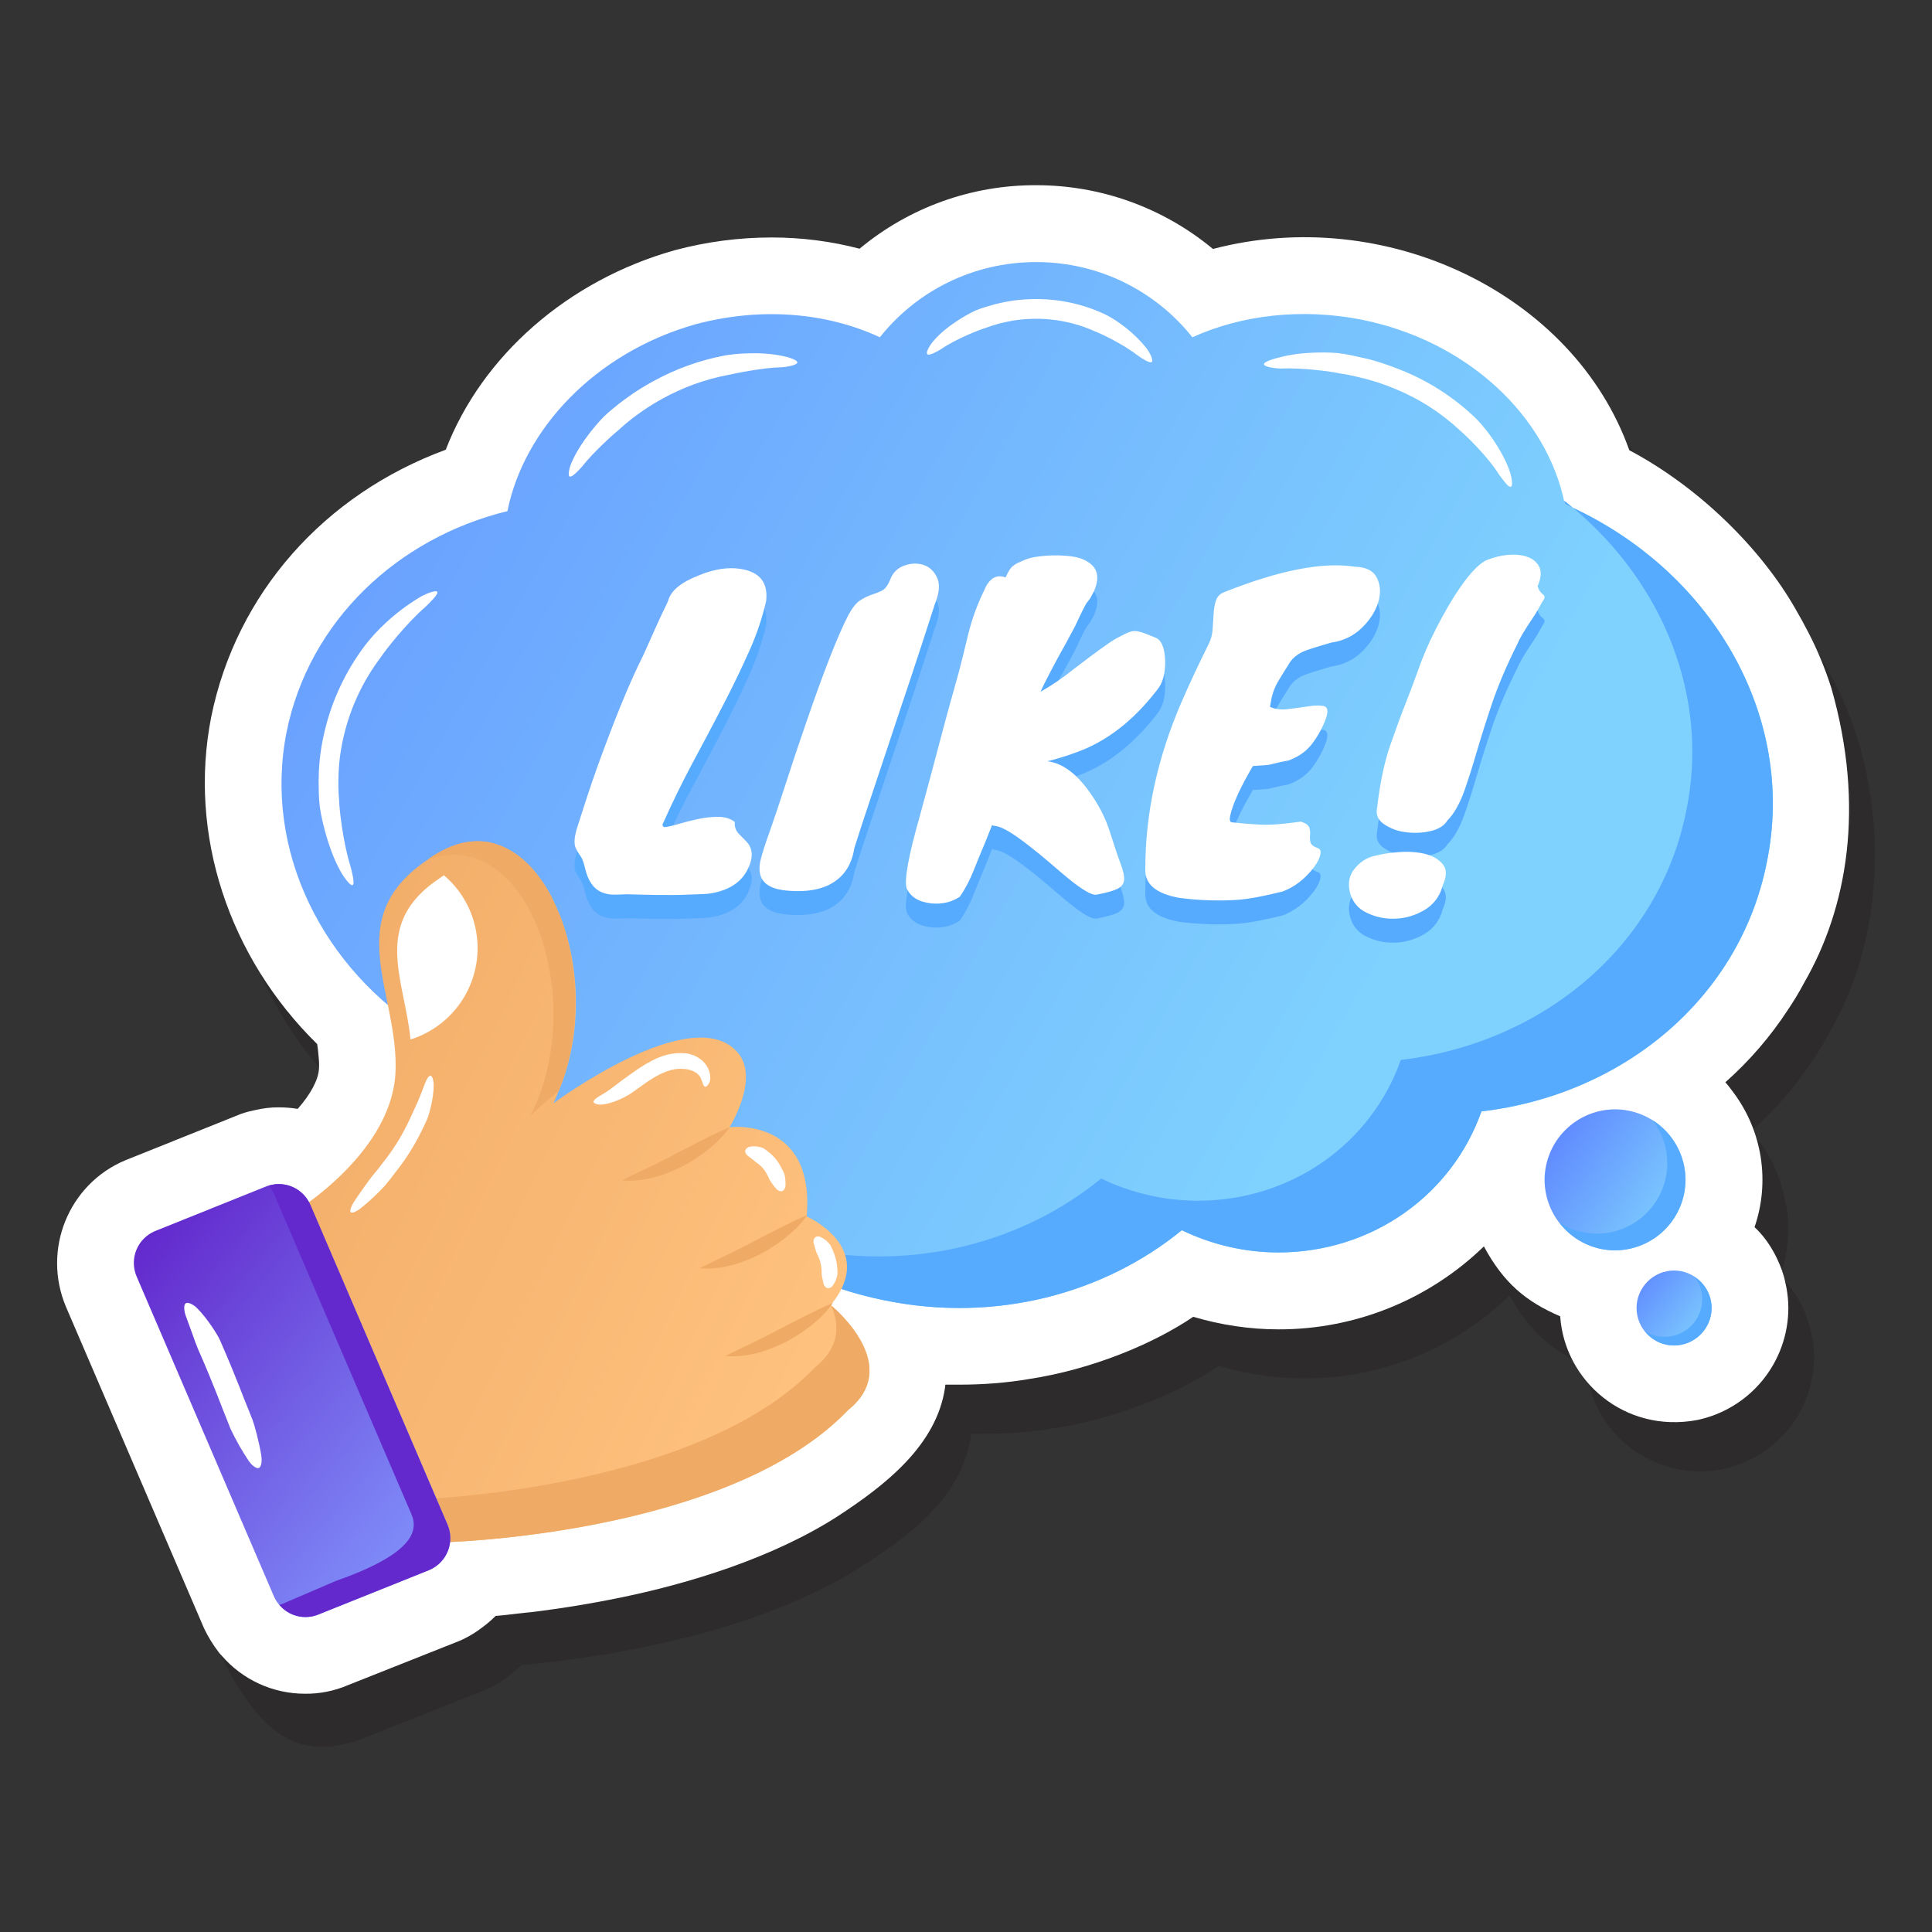 <svg width="162" height="162" viewBox="0 0 162 162" fill="none" xmlns="http://www.w3.org/2000/svg">
<rect x="0" y="0" width="162" height="162" fill="#333333" stroke="none"/>
<path opacity="0.2" d="M153.443 86.503C152.969 87.409 152.475 88.18 152.09 88.759C150.893 90.61 149.487 92.317 147.901 93.848C147.558 94.191 147.194 94.537 146.829 94.858C148.688 97.026 149.331 98.77 149.793 101.214C150.084 102.791 149.979 104.94 149.276 107.01C150.891 108.478 152.111 111.111 152.111 113.795C152.106 115.999 151.344 118.134 149.952 119.843C148.56 121.551 146.623 122.729 144.466 123.18C143.13 123.452 141.752 123.436 140.423 123.134C139.094 122.832 137.844 122.25 136.757 121.427C135.671 120.605 134.771 119.56 134.12 118.363C133.468 117.166 133.079 115.843 132.978 114.484C132.683 114.359 132.389 114.231 132.097 114.098C131.977 114.053 131.863 113.995 131.756 113.924C129.445 112.685 127.804 110.894 126.582 108.621C121.962 113.102 115.774 115.598 109.338 115.577C106.956 115.577 104.528 115.213 102.21 114.527C98.87 116.79 93.624 118.958 88.445 119.744C86.556 120.066 84.559 120.216 82.561 120.216H81.424C81.424 120.283 81.403 120.345 81.403 120.43C80.795 124.685 77.555 127.804 73.803 130.31C73.329 130.653 72.857 130.953 72.362 131.275C65.267 135.823 55.609 138.15 47.283 139.22C47.283 139.22 46.468 139.327 46.339 139.327L45.544 139.413C44.877 139.499 44.276 139.563 43.719 139.606C43.29 140.035 42.816 140.423 42.301 140.787C41.805 141.143 41.272 141.445 40.712 141.688L31.349 145.404C19.833 150.498 18.401 136.921 7.688 113.688C5.67 108.9 7.902 103.404 12.648 101.407L21.968 97.672C22.41 97.48 22.87 97.337 23.342 97.243L23.428 97.219C24.243 97.028 24.865 96.962 25.51 96.962C26.068 96.962 26.606 97.005 27.121 97.09C28.193 95.868 28.836 94.684 28.903 93.741C28.924 93.376 28.903 92.99 28.86 92.581C28.835 92.272 28.799 91.965 28.753 91.659C21.322 84.357 17.93 74.072 19.862 64.238C21.968 53.846 29.375 45.558 39.531 41.82C42.559 33.982 49.732 27.628 58.727 25.096C63.992 23.695 69.338 23.676 74.232 24.965C82.73 17.882 95.235 17.834 103.864 24.988C106.358 24.333 108.927 24 111.506 24C123.356 24 134.863 30.885 138.777 41.863C143.172 44.197 147.422 47.9 149.814 51.011C150.372 51.678 150.886 52.364 151.315 53.029C151.789 53.696 152.24 54.363 152.649 55.07C153.078 55.799 153.464 56.509 153.829 57.217C158.076 65.45 158.729 77.341 153.443 86.503Z" fill="#160B10"/>
<path d="M151.286 82.394C150.815 83.296 150.319 84.068 149.933 84.65C148.461 86.909 146.692 88.96 144.673 90.749C144.802 90.896 144.93 91.049 145.059 91.22C145.059 91.22 145.338 91.585 145.381 91.649C146.562 93.243 147.337 95.1 147.64 97.06C147.943 99.02 147.765 101.025 147.12 102.901C148.294 103.966 149.2 105.657 149.59 107.065C149.638 107.308 149.955 108.328 149.955 109.686C149.95 111.889 149.188 114.024 147.797 115.732C146.405 117.441 144.469 118.619 142.312 119.07C136.22 120.213 131.187 115.777 130.824 110.374C127.963 109.147 126.076 107.577 124.425 104.511C119.806 108.992 113.617 111.489 107.182 111.468C104.8 111.468 102.372 111.103 100.054 110.415C96.716 112.68 91.556 114.832 86.289 115.632C84.4 115.956 82.406 116.106 80.404 116.106H79.268C79.268 116.171 79.246 116.235 79.246 116.321C78.551 121.188 74.22 124.547 70.208 127.163C64.857 130.593 57.886 132.785 51.654 134.036C49.492 134.471 47.314 134.829 45.126 135.108C45.126 135.108 44.312 135.215 44.183 135.215L43.387 135.301C42.72 135.389 42.122 135.451 41.562 135.496C41.134 135.925 40.66 136.311 40.145 136.675C39.648 137.032 39.116 137.334 38.556 137.578L29.193 141.295C28.048 141.788 26.812 142.036 25.565 142.021C24.24 142.021 22.932 141.735 21.727 141.184C20.523 140.632 19.452 139.827 18.587 138.824C18.51 138.75 18.438 138.671 18.373 138.586C17.878 137.947 17.453 137.256 17.105 136.525L5.532 109.579C3.514 104.79 5.746 99.294 10.492 97.297L19.811 93.56C20.253 93.368 20.714 93.225 21.186 93.131L21.272 93.107C22.087 92.916 22.711 92.852 23.354 92.852C23.912 92.852 24.45 92.895 24.965 92.981C26.037 91.756 26.682 90.575 26.747 89.631C26.77 89.264 26.747 88.878 26.704 88.471C26.679 88.162 26.643 87.855 26.596 87.549C19.168 80.247 15.774 69.962 17.708 60.128C19.811 49.734 27.221 41.446 37.377 37.71C40.402 29.872 47.573 23.516 56.571 20.984C59.226 20.273 61.962 19.912 64.709 19.912C67.223 19.912 69.712 20.233 72.076 20.855C76.228 17.396 81.466 15.51 86.87 15.53C92.289 15.521 97.539 17.413 101.707 20.876C116.152 17.077 131.927 24.588 136.621 37.753C142.612 40.936 147.691 46.091 150.493 50.958C150.922 51.69 151.308 52.397 151.672 53.107C152.382 54.48 153.047 56.069 153.562 57.7C156.42 67.694 154.872 76.183 151.286 82.394Z" fill="white"/>
<path d="M148.151 72.314C145.888 83.74 136.035 91.818 124.213 93.197C121.752 100.192 115.053 105.021 107.172 105.021C104.314 105.021 101.557 104.33 99.094 103.149C92.592 108.466 83.53 110.929 74.27 109.057C68.261 107.875 62.942 105.021 58.904 101.076C48.659 102.951 38.806 97.926 36.343 89.259C36.147 88.371 35.95 87.585 35.849 86.696C27.082 81.278 22.058 71.33 24.031 61.379C25.901 52.118 33.288 45.124 42.549 42.858C43.931 35.964 49.936 29.56 58.31 27.194C63.828 25.717 69.343 26.213 73.777 28.281C76.831 24.438 81.557 21.975 86.879 21.975C92.202 21.975 96.926 24.438 99.983 28.281C104.118 26.408 109.143 25.817 114.165 26.804C123.032 28.576 129.731 34.88 131.208 42.267C143.325 47.587 150.712 59.902 148.151 72.314Z" fill="url(#paint0_linear_37_10)"/>
<path d="M29.57 74.213C29.375 74.313 28.779 73.493 28.517 72.988C27.445 71.075 26.792 68.031 26.782 67.252C26.782 67.252 26.73 67.211 26.716 65.443C26.735 64.562 26.764 63.228 27.221 61.31C27.843 58.688 29.007 56.225 30.637 54.08C31.148 53.422 31.713 52.809 32.326 52.245C33.185 51.443 34.125 50.731 35.13 50.122C35.607 49.818 36.553 49.444 36.664 49.624C36.784 49.815 36.074 50.494 35.69 50.873C34.101 52.24 32.317 54.511 31.933 55.106C30.444 57.072 29.384 59.328 28.822 61.729C28.41 63.468 28.391 64.681 28.374 65.479C28.367 66.024 28.388 66.568 28.436 67.111C28.448 67.819 28.758 70.642 29.389 72.64C29.529 73.16 29.765 74.113 29.57 74.213ZM47.761 39.955C47.576 39.859 47.781 39.052 47.993 38.644C48.712 37.01 50.375 35.126 50.856 34.732C50.856 34.732 50.863 34.687 51.969 33.799C52.536 33.374 53.382 32.729 54.763 31.974C56.655 30.929 58.702 30.194 60.826 29.799C61.136 29.741 61.906 29.641 62.823 29.627C63.738 29.596 64.791 29.668 65.651 29.856C66.103 29.942 66.885 30.182 66.856 30.399C66.828 30.613 66.037 30.759 65.605 30.792C63.931 30.823 61.651 31.314 61.093 31.43C59.143 31.798 57.265 32.476 55.53 33.439C54.261 34.137 53.493 34.73 52.974 35.116C52.638 35.397 52.288 35.664 51.971 35.967C51.53 36.329 49.82 37.832 48.784 39.147C48.49 39.466 47.964 40.057 47.759 39.952L47.761 39.955ZM77.755 29.701C77.598 29.551 78.001 28.884 78.299 28.564C79.385 27.273 81.491 26.106 82.063 25.939C82.063 25.939 82.082 25.892 83.385 25.522C84.04 25.363 85.033 25.115 86.539 25.081C88.607 25.026 90.66 25.443 92.543 26.301C93.748 26.873 95.166 27.969 96.114 29.179C96.39 29.513 96.745 30.213 96.576 30.351C96.407 30.489 95.79 30.075 95.461 29.851C94.229 28.884 92.316 27.969 91.828 27.793C90.174 27.042 88.369 26.68 86.553 26.735C85.229 26.768 84.362 26.99 83.79 27.13C83.403 27.233 83.021 27.355 82.646 27.495C82.146 27.643 80.195 28.395 78.906 29.279C78.561 29.484 77.917 29.851 77.755 29.701ZM105.986 30.556C105.948 30.342 106.796 30.073 107.287 29.97C109.171 29.436 111.909 29.515 112.581 29.668C112.581 29.668 112.621 29.632 114.143 29.973C114.906 30.132 116.03 30.437 117.634 31.09C119.837 31.993 121.855 33.293 123.589 34.925C123.847 35.157 124.44 35.785 125.028 36.617C125.619 37.446 126.208 38.458 126.539 39.376C126.739 39.843 126.889 40.745 126.691 40.817C126.477 40.898 125.993 40.183 125.707 39.807C124.731 38.251 122.901 36.5 122.424 36.097C120.835 34.609 118.986 33.424 116.969 32.603C115.932 32.167 114.858 31.827 113.76 31.585C113.289 31.471 112.813 31.378 112.333 31.309C111.713 31.168 109.226 30.814 107.382 30.904C106.906 30.887 106.027 30.773 105.986 30.556Z" fill="white"/>
<path d="M148.144 72.316C145.888 83.752 136.03 91.811 124.225 93.191C121.748 100.202 115.046 105.019 107.182 105.019C104.383 105.014 101.621 104.378 99.101 103.158C92.595 108.459 83.525 110.934 74.26 109.05C68.938 107.999 64.14 105.634 60.328 102.37C62.563 103.442 64.974 104.23 67.513 104.735C76.781 106.596 85.827 104.142 92.331 98.82C94.852 100.036 97.614 100.672 100.414 100.683C108.299 100.683 115.003 95.864 117.455 88.876C129.283 87.494 139.12 79.413 141.397 67.978C143.37 58.406 139.427 48.879 131.913 42.592C143.611 48.069 150.662 60.138 148.144 72.316ZM131.913 42.592C131.683 42.478 131.448 42.368 131.213 42.263C131.189 42.175 131.168 42.065 131.146 41.977C131.408 42.175 131.67 42.373 131.913 42.592Z" fill="#57ABFF"/>
<path d="M141.335 98.93C141.33 100.496 140.706 101.996 139.599 103.104C138.491 104.211 136.991 104.835 135.425 104.84C133.859 104.836 132.358 104.212 131.251 103.105C130.144 101.998 129.519 100.498 129.514 98.932C129.518 97.366 130.141 95.865 131.249 94.757C132.356 93.649 133.856 93.024 135.422 93.019C136.989 93.023 138.49 93.647 139.599 94.754C140.707 95.862 141.331 97.363 141.335 98.93Z" fill="url(#paint1_linear_37_10)"/>
<path d="M141.331 98.929C141.326 100.496 140.702 101.998 139.594 103.107C138.486 104.215 136.985 104.84 135.418 104.845C133.512 104.845 131.825 103.925 130.753 102.522C131.673 103.113 132.745 103.442 133.907 103.442C135.468 103.437 136.964 102.815 138.068 101.711C139.172 100.607 139.794 99.111 139.799 97.55C139.799 96.192 139.339 94.922 138.55 93.915C139.399 94.448 140.099 95.188 140.585 96.065C141.071 96.942 141.327 97.927 141.331 98.929Z" fill="#57ABFF"/>
<path d="M143.513 109.679C143.513 111.408 142.1 112.824 140.371 112.824C138.641 112.824 137.226 111.408 137.226 109.679C137.226 107.952 138.641 106.534 140.371 106.534C142.1 106.534 143.513 107.952 143.513 109.679Z" fill="url(#paint2_linear_37_10)"/>
<path d="M143.523 109.683C143.523 111.415 142.098 112.819 140.368 112.819C139.361 112.819 138.462 112.335 137.893 111.592C138.374 111.92 138.965 112.094 139.58 112.094C140.415 112.091 141.215 111.757 141.806 111.166C142.397 110.576 142.73 109.776 142.734 108.94C142.734 108.24 142.493 107.582 142.076 107.058C142.953 107.606 143.523 108.588 143.523 109.683Z" fill="#57ABFF"/>
<path d="M69.667 109.412C69.674 109.429 69.674 109.429 69.66 109.436L69.684 109.445L69.691 109.462C69.743 109.495 69.841 109.586 69.977 109.719C70.07 109.793 70.174 109.9 70.282 110.008C70.794 110.513 71.511 111.294 72.069 112.242C72.135 112.347 72.202 112.452 72.252 112.566C72.84 113.672 73.164 114.958 72.657 116.245C72.397 116.919 71.904 117.586 71.108 118.229C69.098 120.342 66.506 122.058 63.673 123.456C53.493 128.418 40.114 129.193 37.734 129.307C37.751 129.3 37.727 129.293 37.727 129.293C37.481 129.305 37.348 129.307 37.348 129.307L35.621 125.695L24.276 101.896C24.276 101.896 24.934 101.507 25.896 100.809L25.91 100.802C28.383 98.984 32.85 95.023 33.157 90.041C33.524 83.297 28.393 77.026 35.945 72.028H35.935L36.171 71.866C36.228 71.823 36.293 71.795 36.35 71.747L36.714 71.528C37.744 70.932 38.737 70.608 39.678 70.553C40.128 70.53 40.58 70.555 41.024 70.63C41.243 70.687 41.453 70.727 41.663 70.808C41.882 70.866 42.075 70.951 42.291 71.047C42.687 71.24 43.078 71.471 43.452 71.747C43.652 71.89 43.833 72.04 44.009 72.214C44.874 72.986 45.624 74.02 46.258 75.225C46.504 75.733 46.742 76.264 46.968 76.819C48.636 81.043 48.85 86.722 46.866 91.44L46.849 91.485L46.844 91.49C46.696 91.833 46.57 92.183 46.401 92.514C46.401 92.514 58.072 83.849 61.853 88.25C63.742 90.448 61.172 94.515 61.172 94.515C61.172 94.515 68.307 93.634 67.649 101.898C67.64 101.922 67.64 101.922 67.647 101.936C67.637 101.96 67.647 101.977 67.637 102.001C67.637 102.001 73.505 104.554 69.793 109.26C69.758 109.315 69.715 109.367 69.667 109.412Z" fill="url(#paint3_linear_37_10)"/>
<path d="M69.696 109.464C70.215 109.895 75.645 114.605 71.118 118.238C61.057 128.721 37.348 129.314 37.348 129.314L35.628 125.7C40.345 125.431 59.547 123.818 68.333 114.662C70.43 112.983 70.401 111.072 69.696 109.464ZM69.655 109.433C69.665 109.426 69.665 109.426 69.667 109.409C69.681 109.428 69.691 109.438 69.696 109.464L69.655 109.433ZM46.258 75.223C46.504 75.732 46.742 76.264 46.968 76.819C48.564 81.047 48.788 86.701 46.849 91.484C45.403 92.611 44.476 93.564 44.476 93.564C49.327 84.011 44.448 69.779 36.502 71.873C36.305 71.904 36.121 71.968 35.935 72.03L36.171 71.866C36.228 71.823 36.293 71.794 36.35 71.747L36.715 71.528C37.744 70.932 38.737 70.608 39.678 70.553C40.128 70.513 40.582 70.538 41.024 70.629C41.243 70.687 41.453 70.727 41.663 70.808C41.882 70.865 42.075 70.951 42.292 71.046C42.687 71.239 43.078 71.47 43.452 71.747C43.652 71.89 43.833 72.04 44.009 72.214C44.874 72.986 45.624 74.017 46.258 75.223ZM52.171 98.975C52.955 98.565 53.708 98.231 54.451 97.86C55.187 97.481 55.931 97.138 56.655 96.745C58.127 95.999 59.564 95.206 61.172 94.52C60.674 95.249 60.045 95.854 59.373 96.397C58.698 96.938 57.971 97.411 57.203 97.81C55.664 98.584 53.929 99.125 52.171 98.977V98.975ZM58.682 106.343C59.464 105.931 60.219 105.598 60.962 105.228C61.698 104.847 62.439 104.506 63.163 104.109C64.638 103.365 66.075 102.574 67.683 101.888C67.182 102.617 66.556 103.222 65.884 103.763C65.208 104.304 64.48 104.777 63.711 105.176C62.175 105.95 60.44 106.491 58.682 106.343Z" fill="#EFAA65"/>
<path d="M60.841 113.703C61.622 113.29 62.377 112.957 63.12 112.588C63.857 112.206 64.597 111.866 65.322 111.468C66.796 110.725 68.233 109.934 69.841 109.248C69.341 109.977 68.714 110.582 68.042 111.122C67.367 111.663 66.64 112.136 65.872 112.535C64.333 113.309 62.599 113.85 60.841 113.703Z" fill="#EFAA65"/>
<path d="M26.027 101.038L37.527 127.837C37.677 128.186 37.757 128.562 37.762 128.942C37.767 129.322 37.697 129.699 37.556 130.052C37.415 130.405 37.206 130.727 36.94 130.999C36.675 131.272 36.359 131.489 36.009 131.639L26.759 135.356C26.053 135.658 25.257 135.667 24.544 135.382C23.831 135.097 23.261 134.541 22.959 133.836L11.457 107.039C11.307 106.689 11.227 106.314 11.222 105.934C11.218 105.553 11.288 105.176 11.429 104.823C11.57 104.47 11.78 104.148 12.045 103.876C12.311 103.604 12.627 103.386 12.977 103.237L22.225 99.52C22.574 99.37 22.95 99.29 23.33 99.285C23.71 99.281 24.087 99.35 24.441 99.491C24.794 99.632 25.115 99.841 25.388 100.107C25.66 100.372 25.877 100.688 26.027 101.038Z" fill="url(#paint4_linear_37_10)"/>
<path d="M26.025 101.04L37.522 127.837C37.826 128.542 37.838 129.339 37.555 130.053C37.272 130.767 36.717 131.339 36.012 131.644L26.756 135.353C26.19 135.6 25.559 135.657 24.958 135.515C24.357 135.374 23.817 135.041 23.421 134.567C23.526 134.545 23.628 134.512 23.726 134.467L28.136 132.573C34.559 130.315 35.126 128.418 34.492 126.951L22.99 100.154C22.878 99.886 22.722 99.638 22.528 99.423C23.207 99.208 23.943 99.255 24.589 99.555C25.236 99.855 25.747 100.385 26.023 101.043L26.025 101.04Z" fill="#6329CD"/>
<path d="M39.347 76.219C39.778 77.182 40.014 78.22 40.044 79.275C40.073 80.329 39.894 81.379 39.518 82.365C39.141 83.351 38.574 84.252 37.849 85.019C37.124 85.785 36.255 86.401 35.292 86.832C34.999 86.963 34.718 87.07 34.42 87.153C33.939 82.132 31.109 77.453 36.874 73.634L36.867 73.636L37.069 73.496C37.117 73.457 37.174 73.434 37.224 73.393C38.134 74.164 38.86 75.13 39.347 76.219ZM21.701 123.089C21.458 123.184 21.05 122.779 20.876 122.529C20.288 121.654 19.767 120.736 19.318 119.782L18.978 118.915C18.625 118.091 18.02 116.33 16.612 113.138C16.453 112.751 16.305 112.36 16.171 111.963L15.554 110.272C15.464 109.993 15.357 109.44 15.573 109.286C15.781 109.133 16.281 109.443 16.502 109.667C17.37 110.515 18.258 111.954 18.423 112.325C19.904 115.694 20.464 117.35 20.831 118.191L21.172 119.048C21.32 119.418 21.744 120.959 21.922 122.115C21.965 122.417 21.946 122.991 21.701 123.089ZM49.77 92.4C49.751 92.228 50.098 92.013 50.279 91.899C51.011 91.518 51.892 90.77 52.142 90.596L52.719 90.186C53.005 89.989 53.429 89.657 54.141 89.226C54.849 88.847 55.907 88.154 57.615 88.333C57.8 88.366 58.289 88.466 58.768 88.84C59.261 89.195 59.602 89.888 59.554 90.448C59.566 90.765 59.254 91.211 59.087 91.108C58.946 91.018 58.894 90.675 58.808 90.525C58.594 89.808 57.653 89.643 57.407 89.638C56.312 89.517 55.418 90.019 54.806 90.372C54.182 90.753 53.774 91.065 53.489 91.27L52.898 91.687C52.65 91.864 51.485 92.521 50.499 92.616C50.246 92.654 49.789 92.573 49.77 92.4ZM65.581 99.873C65.415 99.928 65.217 99.813 65.143 99.737C64.913 99.49 64.71 99.22 64.535 98.932L64.424 98.684C64.295 98.47 64.118 97.924 63.368 97.438L63.123 97.231L62.722 96.931C62.653 96.874 62.501 96.728 62.484 96.552C62.465 96.38 62.656 96.218 62.777 96.183C63.242 96.018 63.921 96.211 64.049 96.304C65.264 97.114 65.443 97.858 65.619 98.105L65.755 98.405C65.817 98.539 65.905 99.096 65.853 99.501C65.841 99.609 65.748 99.818 65.581 99.873ZM69.341 107.997C69.179 107.935 69.079 107.744 69.057 107.658C68.983 107.311 68.895 106.908 68.895 106.808V106.57C68.876 106.351 68.89 105.855 68.471 105.045C68.427 104.941 68.392 104.833 68.366 104.723L68.223 104.216C68.202 104.13 68.204 103.913 68.323 103.782C68.438 103.654 68.664 103.663 68.769 103.704C69.115 103.859 69.414 104.104 69.634 104.414C70.215 105.543 70.186 106.215 70.222 106.522V106.846C70.167 107.218 70.014 107.57 69.779 107.863C69.703 107.947 69.505 108.059 69.341 107.997ZM29.417 101.648C29.288 101.533 29.491 101.081 29.632 100.854C30.191 99.987 31.02 98.853 31.24 98.584L31.757 97.953C32.209 97.309 33.35 96.142 34.592 93.341C34.663 93.19 34.83 92.821 35.049 92.335C35.247 91.871 35.459 91.325 35.628 90.858C35.721 90.62 35.926 90.181 36.102 90.198C36.274 90.213 36.371 90.71 36.364 90.987C36.378 92.061 35.964 93.531 35.807 93.867C34.442 96.921 33.25 98.117 32.788 98.787L32.262 99.435C31.622 100.129 30.929 100.773 30.189 101.36C29.975 101.524 29.546 101.767 29.417 101.648Z" fill="white"/>
<path d="M58.985 76.974C58.563 76.986 58.134 77.002 57.701 77.024C56.247 77.095 53.979 77.036 52.524 76.993C52.169 77.014 51.814 77.024 51.459 77.024C51.116 77.026 50.776 76.959 50.461 76.826C49.772 76.536 49.307 75.873 49.062 74.825C48.95 74.341 48.824 73.996 48.681 73.796C48.549 73.616 48.432 73.427 48.331 73.229C48.107 72.874 48.126 72.285 48.378 71.466C48.636 70.644 48.962 69.629 49.362 68.419C49.763 67.209 50.218 65.929 50.727 64.574C51.926 61.358 53.003 58.804 53.956 56.917L54.939 54.72C55.216 54.101 55.464 53.56 55.688 53.105C55.909 52.653 56.021 52.414 56.021 52.39C56.243 51.547 57.096 50.837 58.582 50.261C60.026 49.66 61.336 49.505 62.513 49.794C63.823 50.127 64.397 50.992 64.243 52.39C63.918 53.808 63.456 55.19 62.861 56.517C62.21 57.979 61.516 59.423 60.781 60.845C58.237 65.796 57.503 66.801 55.554 71.132C55.533 71.221 55.578 71.299 55.688 71.366C55.973 71.342 56.381 71.254 56.903 71.099C57.424 70.944 57.967 70.806 58.534 70.682C59.101 70.563 59.659 70.501 60.216 70.501C60.769 70.501 61.236 70.644 61.615 70.93C61.594 71.101 61.61 71.274 61.661 71.438C61.713 71.603 61.798 71.754 61.913 71.883C62.136 72.114 62.356 72.343 62.58 72.564C63.135 73.141 63.178 73.908 62.713 74.861C62.267 75.792 61.469 76.426 60.314 76.76C59.882 76.886 59.435 76.958 58.985 76.974ZM78.391 52.657C77.69 54.848 76.975 57.034 76.247 59.216C75.59 61.169 74.989 62.966 74.448 64.607L72.933 69.153C72.466 70.539 72.033 71.864 71.633 73.131C71.411 74.596 70.692 75.626 69.469 76.226C68.76 76.559 67.916 76.726 66.942 76.726C65.965 76.726 65.231 76.619 64.743 76.409C64.254 76.195 63.938 75.892 63.795 75.495C63.649 75.094 63.649 74.611 63.795 74.046C63.938 73.479 64.188 72.702 64.545 71.716C64.898 70.727 65.346 69.391 65.891 67.704C66.434 66.017 67.006 64.307 67.606 62.575C69.093 58.249 70.27 55.252 71.135 53.589C71.468 52.967 71.802 52.55 72.135 52.34C72.469 52.131 72.788 51.974 73.1 51.876C73.41 51.773 73.698 51.659 73.965 51.523C74.232 51.392 74.47 51.059 74.68 50.525C74.78 50.267 74.936 50.034 75.138 49.844C75.341 49.654 75.583 49.513 75.847 49.429C76.412 49.227 76.943 49.212 77.443 49.377C77.943 49.544 78.32 49.901 78.575 50.442C78.83 50.985 78.768 51.723 78.391 52.657ZM82.517 51.523C82.939 50.504 83.54 50.137 84.319 50.427C84.538 49.937 84.733 49.627 84.9 49.493C85.067 49.36 85.238 49.255 85.415 49.177L85.981 48.929C86.282 48.814 86.594 48.735 86.913 48.693C87.888 48.548 88.879 48.537 89.858 48.662C90.382 48.729 90.818 48.872 91.175 49.096C92.042 49.605 92.228 50.427 91.74 51.557C91.785 51.535 91.775 51.557 91.709 51.623L91.406 52.19L91.175 52.49C91.063 52.6 90.72 53.277 90.144 54.52C89.677 55.409 89.2 56.286 88.712 57.15C87.911 58.639 87.425 59.592 87.246 60.014C88.194 59.477 89.095 58.864 89.943 58.182C91.873 56.695 93.107 55.809 93.636 55.519C94.17 55.233 94.541 55.054 94.756 54.987C94.954 54.922 95.164 54.904 95.37 54.937C95.568 54.968 95.78 55.032 96.002 55.121L96.833 55.454C97.367 55.63 97.655 56.274 97.7 57.384C97.724 58.473 97.5 59.29 97.033 59.847C95.015 62.468 92.738 64.219 90.21 65.107C89.426 65.398 88.626 65.642 87.814 65.839C88.988 65.972 90.11 66.749 91.175 68.169C92.042 69.324 92.669 70.513 93.055 71.73C93.443 72.953 93.748 73.858 93.969 74.444C94.194 75.032 94.286 75.487 94.255 75.809C94.222 76.133 94.031 76.376 93.688 76.543C93.343 76.71 92.762 76.869 91.94 77.024C91.561 77.093 90.787 76.647 89.61 75.692C89.1 75.27 88.557 74.811 87.98 74.311C87.416 73.823 86.838 73.352 86.246 72.898C84.914 71.854 83.983 71.311 83.451 71.266C83.36 71.256 83.27 71.233 83.185 71.199L82.584 72.698C82.275 73.431 81.958 74.198 81.636 75.011C81.314 75.821 80.931 76.547 80.49 77.191C79.799 77.658 79.001 77.846 78.091 77.758C77.048 77.646 76.359 77.224 76.026 76.493C75.806 75.804 76.173 73.784 77.126 70.434C77.769 68.081 78.325 66.017 78.789 64.24C79.256 62.468 79.656 60.995 79.99 59.831C80.323 58.663 80.566 57.755 80.721 57.1C80.876 56.448 81.031 55.809 81.186 55.185C81.499 53.92 81.944 52.693 82.517 51.523ZM103.327 70.966C104.614 71.099 105.572 71.166 106.208 71.166C106.839 71.166 107.799 71.078 109.086 70.899C109.486 71.032 109.719 71.199 109.784 71.399C109.85 71.597 109.872 71.807 109.85 72.014C109.827 72.221 109.839 72.43 109.884 72.633C109.927 72.831 110.139 72.998 110.517 73.129C110.717 73.195 110.779 73.391 110.701 73.713C110.622 74.034 110.439 74.384 110.15 74.761C109.417 75.714 108.552 76.381 107.554 76.76C105.958 77.157 104.702 77.391 103.792 77.457C102.148 77.564 100.498 77.508 98.865 77.291C96.912 76.936 95.968 76.126 96.035 74.861C96.035 70.201 97.055 65.517 99.099 60.812C99.766 59.28 100.519 57.672 101.362 55.985C101.538 55.628 101.645 55.233 101.679 54.787C101.712 54.342 101.738 53.91 101.762 53.489C101.781 53.067 101.85 52.688 101.96 52.355C102.014 52.192 102.106 52.044 102.227 51.923C102.349 51.803 102.497 51.712 102.66 51.659C107.275 49.815 110.927 49.105 113.612 49.527C114.546 49.551 115.161 49.865 115.461 50.475C115.761 51.087 115.794 51.769 115.561 52.524C115.327 53.277 114.872 53.989 114.196 54.654C113.501 55.329 112.607 55.761 111.647 55.885C110.339 56.262 109.541 56.517 109.25 56.653C108.697 56.917 108.297 57.272 108.054 57.717C107.742 58.206 107.454 58.67 107.187 59.113C106.922 59.559 106.734 60.035 106.622 60.548L106.489 61.279C106.91 61.479 107.425 61.541 108.037 61.46C108.647 61.384 109.212 61.305 109.734 61.229C110.255 61.15 110.677 61.146 110.999 61.212C111.32 61.279 111.387 61.605 111.199 62.194C110.95 62.899 110.603 63.566 110.167 64.174C109.667 64.907 108.964 65.441 108.054 65.77C107.475 65.884 107.082 65.968 106.872 66.022C106.663 66.077 106.501 66.118 106.389 66.141C106.234 66.16 105.788 66.196 105.055 66.239C104.014 68.014 103.38 69.391 103.161 70.368C103.07 70.768 103.125 70.966 103.327 70.966ZM120.969 76.259C120.866 76.685 120.679 77.085 120.419 77.437C120.159 77.789 119.83 78.085 119.454 78.308C118.691 78.761 117.874 79.006 117.007 79.039C116.174 79.079 115.344 78.907 114.596 78.539C114.248 78.382 113.94 78.148 113.698 77.853C113.455 77.559 113.283 77.212 113.195 76.841C113.009 76.078 113.128 75.421 113.562 74.877C113.996 74.334 114.51 73.979 115.111 73.812C115.711 73.646 116.414 73.529 117.224 73.462C118.034 73.396 118.772 73.439 119.439 73.596C120.104 73.753 120.614 74.039 120.969 74.46C121.326 74.882 121.326 75.483 120.969 76.259ZM128.926 51.159C129.016 51.426 129.116 51.609 129.226 51.707C129.338 51.807 129.414 51.881 129.457 51.923C129.569 52.035 129.514 52.233 129.293 52.522C129.043 53.005 128.764 53.472 128.459 53.922C127.816 54.875 127.406 55.576 127.227 56.019C126.317 57.839 125.607 59.509 125.097 61.029C124.637 62.391 124.204 63.761 123.799 65.141C123.442 66.361 123.101 67.437 122.767 68.371C122.37 69.458 121.9 70.268 121.369 70.801C121.102 71.244 120.626 71.542 119.937 71.699C119.249 71.855 118.539 71.882 117.841 71.78C117.189 71.705 116.566 71.471 116.025 71.099C115.525 70.744 115.344 70.279 115.477 69.701C115.72 67.616 116.094 65.863 116.592 64.44C117.093 63.02 117.524 61.844 117.891 60.914C118.258 59.981 118.572 59.142 118.839 58.399C119.272 57.142 119.795 55.918 120.404 54.737C120.714 54.127 121.052 53.505 121.419 52.874C121.786 52.24 122.158 51.659 122.534 51.125C123.399 49.906 124.13 49.177 124.73 48.946C125.331 48.712 125.934 48.574 126.546 48.529C127.156 48.483 127.689 48.553 128.142 48.729C128.597 48.905 128.914 49.193 129.093 49.593C129.269 49.994 129.214 50.516 128.926 51.159Z" fill="#57ABFF"/>
<path d="M58.985 74.968C58.563 74.98 58.134 74.994 57.701 75.015C56.247 75.087 53.979 75.027 52.524 74.984C52.169 75.006 51.814 75.017 51.459 75.018C51.116 75.019 50.776 74.951 50.461 74.818C49.772 74.529 49.307 73.865 49.062 72.819C48.95 72.333 48.824 71.987 48.681 71.79C48.549 71.61 48.432 71.421 48.331 71.223C48.107 70.865 48.126 70.279 48.378 69.457C48.636 68.638 48.962 67.623 49.362 66.413C49.763 65.202 50.218 63.921 50.727 62.568C51.926 59.351 53.003 56.795 53.956 54.911L54.939 52.712C55.216 52.092 55.464 51.554 55.688 51.096C55.909 50.644 56.021 50.406 56.021 50.382C56.243 49.541 57.096 48.828 58.582 48.252C60.026 47.652 61.336 47.497 62.513 47.787C63.823 48.119 64.397 48.983 64.243 50.384C63.918 51.802 63.456 53.184 62.861 54.51C62.21 55.973 61.516 57.417 60.781 58.839C58.237 63.787 57.503 64.795 55.554 69.126C55.533 69.214 55.578 69.293 55.688 69.357C55.973 69.336 56.381 69.245 56.903 69.09C57.424 68.936 57.967 68.797 58.534 68.676C59.101 68.557 59.659 68.492 60.216 68.492C60.769 68.492 61.236 68.635 61.615 68.924C61.594 69.094 61.61 69.268 61.661 69.432C61.713 69.596 61.798 69.748 61.913 69.877C62.136 70.108 62.356 70.334 62.58 70.558C63.135 71.135 63.178 71.899 62.713 72.855C62.267 73.784 61.469 74.417 60.314 74.751C59.882 74.878 59.435 74.951 58.985 74.968ZM78.391 50.649C77.69 52.839 76.975 55.025 76.247 57.207C75.59 59.161 74.989 60.957 74.448 62.599L72.933 67.144C72.466 68.531 72.033 69.858 71.633 71.123C71.411 72.588 70.692 73.619 69.469 74.22C68.76 74.553 67.916 74.72 66.942 74.72C65.965 74.72 65.231 74.61 64.743 74.403C64.254 74.189 63.938 73.886 63.795 73.486C63.649 73.086 63.649 72.604 63.795 72.037C63.938 71.473 64.188 70.696 64.545 69.707C64.898 68.719 65.346 67.385 65.891 65.696C66.434 64.009 67.006 62.301 67.606 60.569C69.093 56.242 70.27 53.245 71.135 51.58C71.468 50.961 71.802 50.544 72.135 50.334C72.469 50.122 72.788 49.967 73.1 49.867C73.41 49.765 73.698 49.653 73.965 49.517C74.232 49.384 74.47 49.05 74.68 48.516C74.78 48.258 74.936 48.025 75.138 47.836C75.341 47.646 75.583 47.504 75.847 47.42C76.412 47.22 76.943 47.206 77.443 47.368C77.943 47.535 78.32 47.892 78.575 48.435C78.83 48.979 78.768 49.715 78.391 50.649ZM82.517 49.517C82.939 48.495 83.54 48.13 84.319 48.421C84.538 47.93 84.733 47.621 84.9 47.485C85.067 47.354 85.238 47.247 85.415 47.17L85.981 46.92C86.282 46.806 86.594 46.728 86.913 46.687C87.888 46.541 88.879 46.53 89.858 46.653C90.382 46.72 90.818 46.865 91.175 47.087C92.042 47.597 92.228 48.421 91.74 49.55C91.785 49.526 91.775 49.55 91.709 49.617L91.406 50.184L91.175 50.482C91.063 50.594 90.72 51.268 90.144 52.514C89.677 53.4 89.2 54.277 88.712 55.142C87.911 56.631 87.425 57.586 87.246 58.008C88.194 57.47 89.095 56.857 89.943 56.173C91.873 54.689 93.107 53.8 93.636 53.512C94.17 53.226 94.541 53.045 94.756 52.979C94.963 52.912 95.17 52.898 95.37 52.931C95.57 52.964 95.78 53.024 96.002 53.114L96.833 53.446C97.367 53.622 97.655 54.267 97.7 55.375C97.724 56.464 97.5 57.283 97.033 57.841C95.015 60.462 92.738 62.213 90.21 63.099C89.426 63.39 88.626 63.635 87.814 63.833C88.988 63.966 90.11 64.743 91.175 66.162C92.042 67.318 92.669 68.504 93.055 69.724C93.443 70.946 93.748 71.849 93.969 72.438C94.194 73.024 94.286 73.481 94.255 73.803C94.222 74.124 94.031 74.367 93.688 74.534C93.343 74.701 92.762 74.863 91.94 75.018C91.561 75.084 90.787 74.639 89.61 73.686C89.1 73.264 88.557 72.805 87.98 72.304C87.416 71.817 86.838 71.346 86.246 70.891C84.914 69.846 83.983 69.305 83.451 69.257C83.36 69.247 83.27 69.225 83.185 69.191L82.584 70.691C82.275 71.423 81.958 72.192 81.636 73.002C81.314 73.812 80.931 74.541 80.49 75.184C79.799 75.649 79.001 75.837 78.091 75.749C77.048 75.639 76.359 75.218 76.026 74.487C75.806 73.796 76.173 71.778 77.126 68.426C77.769 66.074 78.325 64.009 78.789 62.232C79.256 60.459 79.656 58.987 79.99 57.824C80.323 56.657 80.566 55.747 80.721 55.092C80.876 54.439 81.031 53.8 81.186 53.179C81.499 51.914 81.944 50.687 82.517 49.517ZM103.327 68.957C104.614 69.09 105.572 69.157 106.208 69.157C106.839 69.157 107.799 69.069 109.086 68.893C109.486 69.026 109.719 69.191 109.784 69.393C109.85 69.591 109.872 69.8 109.85 70.008C109.828 70.214 109.839 70.422 109.884 70.625C109.927 70.822 110.139 70.989 110.517 71.123C110.717 71.189 110.779 71.385 110.701 71.704C110.622 72.025 110.439 72.378 110.15 72.754C109.417 73.707 108.552 74.374 107.554 74.751C105.958 75.149 104.702 75.385 103.792 75.451C102.148 75.558 100.498 75.502 98.865 75.284C96.912 74.927 95.968 74.117 96.035 72.855C96.035 68.192 97.055 63.509 99.099 58.806C99.766 57.274 100.519 55.666 101.362 53.977C101.538 53.622 101.645 53.224 101.679 52.781C101.712 52.335 101.738 51.902 101.762 51.48C101.781 51.058 101.85 50.682 101.96 50.348C102.014 50.185 102.105 50.037 102.227 49.916C102.349 49.795 102.497 49.704 102.66 49.65C107.275 47.809 110.927 47.099 113.612 47.521C114.546 47.542 115.161 47.856 115.461 48.469C115.761 49.081 115.794 49.762 115.561 50.515C115.327 51.27 114.872 51.98 114.196 52.645C113.501 53.32 112.607 53.753 111.647 53.877C110.339 54.255 109.541 54.51 109.25 54.644C108.697 54.911 108.297 55.263 108.054 55.709C107.742 56.197 107.454 56.662 107.187 57.107C106.922 57.55 106.734 58.027 106.622 58.539L106.489 59.27C106.91 59.471 107.425 59.532 108.037 59.454C108.647 59.378 109.212 59.299 109.734 59.223C110.255 59.144 110.677 59.137 110.999 59.204C111.32 59.27 111.387 59.599 111.199 60.188C110.95 60.892 110.602 61.558 110.167 62.165C109.667 62.901 108.964 63.432 108.054 63.764C107.475 63.875 107.082 63.961 106.872 64.016C106.663 64.071 106.501 64.111 106.389 64.133C106.234 64.154 105.788 64.188 105.055 64.233C104.014 66.005 103.38 67.385 103.161 68.359C103.07 68.759 103.125 68.957 103.327 68.957ZM120.969 74.251C120.866 74.676 120.679 75.077 120.419 75.429C120.159 75.781 119.83 76.077 119.454 76.299C118.691 76.752 117.874 77 117.007 77.031C116.174 77.071 115.345 76.9 114.596 76.533C114.248 76.376 113.94 76.141 113.698 75.847C113.455 75.552 113.283 75.206 113.195 74.834C113.009 74.07 113.128 73.414 113.562 72.869C113.996 72.328 114.51 71.971 115.111 71.804C115.803 71.623 116.51 71.506 117.224 71.456C118.034 71.389 118.772 71.432 119.439 71.587C120.104 71.744 120.614 72.033 120.969 72.454C121.326 72.876 121.326 73.474 120.969 74.251ZM128.926 49.15C129.016 49.417 129.116 49.603 129.226 49.7C129.338 49.8 129.414 49.874 129.457 49.917C129.569 50.029 129.514 50.227 129.293 50.515C129.043 50.998 128.764 51.464 128.459 51.914C127.816 52.867 127.406 53.567 127.227 54.01C126.317 55.833 125.607 57.5 125.097 59.023C124.637 60.383 124.204 61.754 123.799 63.132C123.442 64.352 123.101 65.429 122.767 66.363C122.37 67.449 121.9 68.259 121.369 68.793C121.102 69.236 120.626 69.536 119.937 69.691C119.249 69.847 118.539 69.875 117.841 69.774C117.189 69.698 116.566 69.463 116.025 69.09C115.525 68.738 115.344 68.271 115.477 67.694C115.72 65.607 116.094 63.854 116.592 62.432C117.093 61.014 117.524 59.835 117.891 58.906C118.258 57.972 118.572 57.136 118.839 56.392C119.272 55.136 119.795 53.912 120.404 52.731C120.714 52.118 121.052 51.499 121.419 50.865C122.062 49.758 123.539 47.399 124.73 46.937C125.762 46.537 127.12 46.318 128.144 46.722C128.597 46.896 128.914 47.187 129.093 47.585C129.269 47.985 129.214 48.507 128.926 49.15Z" fill="white"/>
<defs>
<linearGradient id="paint0_linear_37_10" x1="116.361" y1="83.301" x2="1.539" y2="17.834" gradientUnits="userSpaceOnUse">
<stop stop-color="#7FD2FE"/>
<stop offset="1" stop-color="#618DFF"/>
</linearGradient>
<linearGradient id="paint1_linear_37_10" x1="140.888" y1="102.618" x2="130.679" y2="95.728" gradientUnits="userSpaceOnUse">
<stop stop-color="#7FD2FE"/>
<stop offset="1" stop-color="#618DFF"/>
</linearGradient>
<linearGradient id="paint2_linear_37_10" x1="143.382" y1="112.035" x2="137.526" y2="107.456" gradientUnits="userSpaceOnUse">
<stop stop-color="#7FD2FE"/>
<stop offset="1" stop-color="#618DFF"/>
</linearGradient>
<linearGradient id="paint3_linear_37_10" x1="70.005" y1="114.802" x2="13.165" y2="87.264" gradientUnits="userSpaceOnUse">
<stop stop-color="#FFC27F"/>
<stop offset="1" stop-color="#EFAA65"/>
</linearGradient>
<linearGradient id="paint4_linear_37_10" x1="39.23" y1="128.274" x2="11.213" y2="104.86" gradientUnits="userSpaceOnUse">
<stop stop-color="#8194FC"/>
<stop offset="1" stop-color="#6329CD"/>
</linearGradient>
</defs>
</svg>
